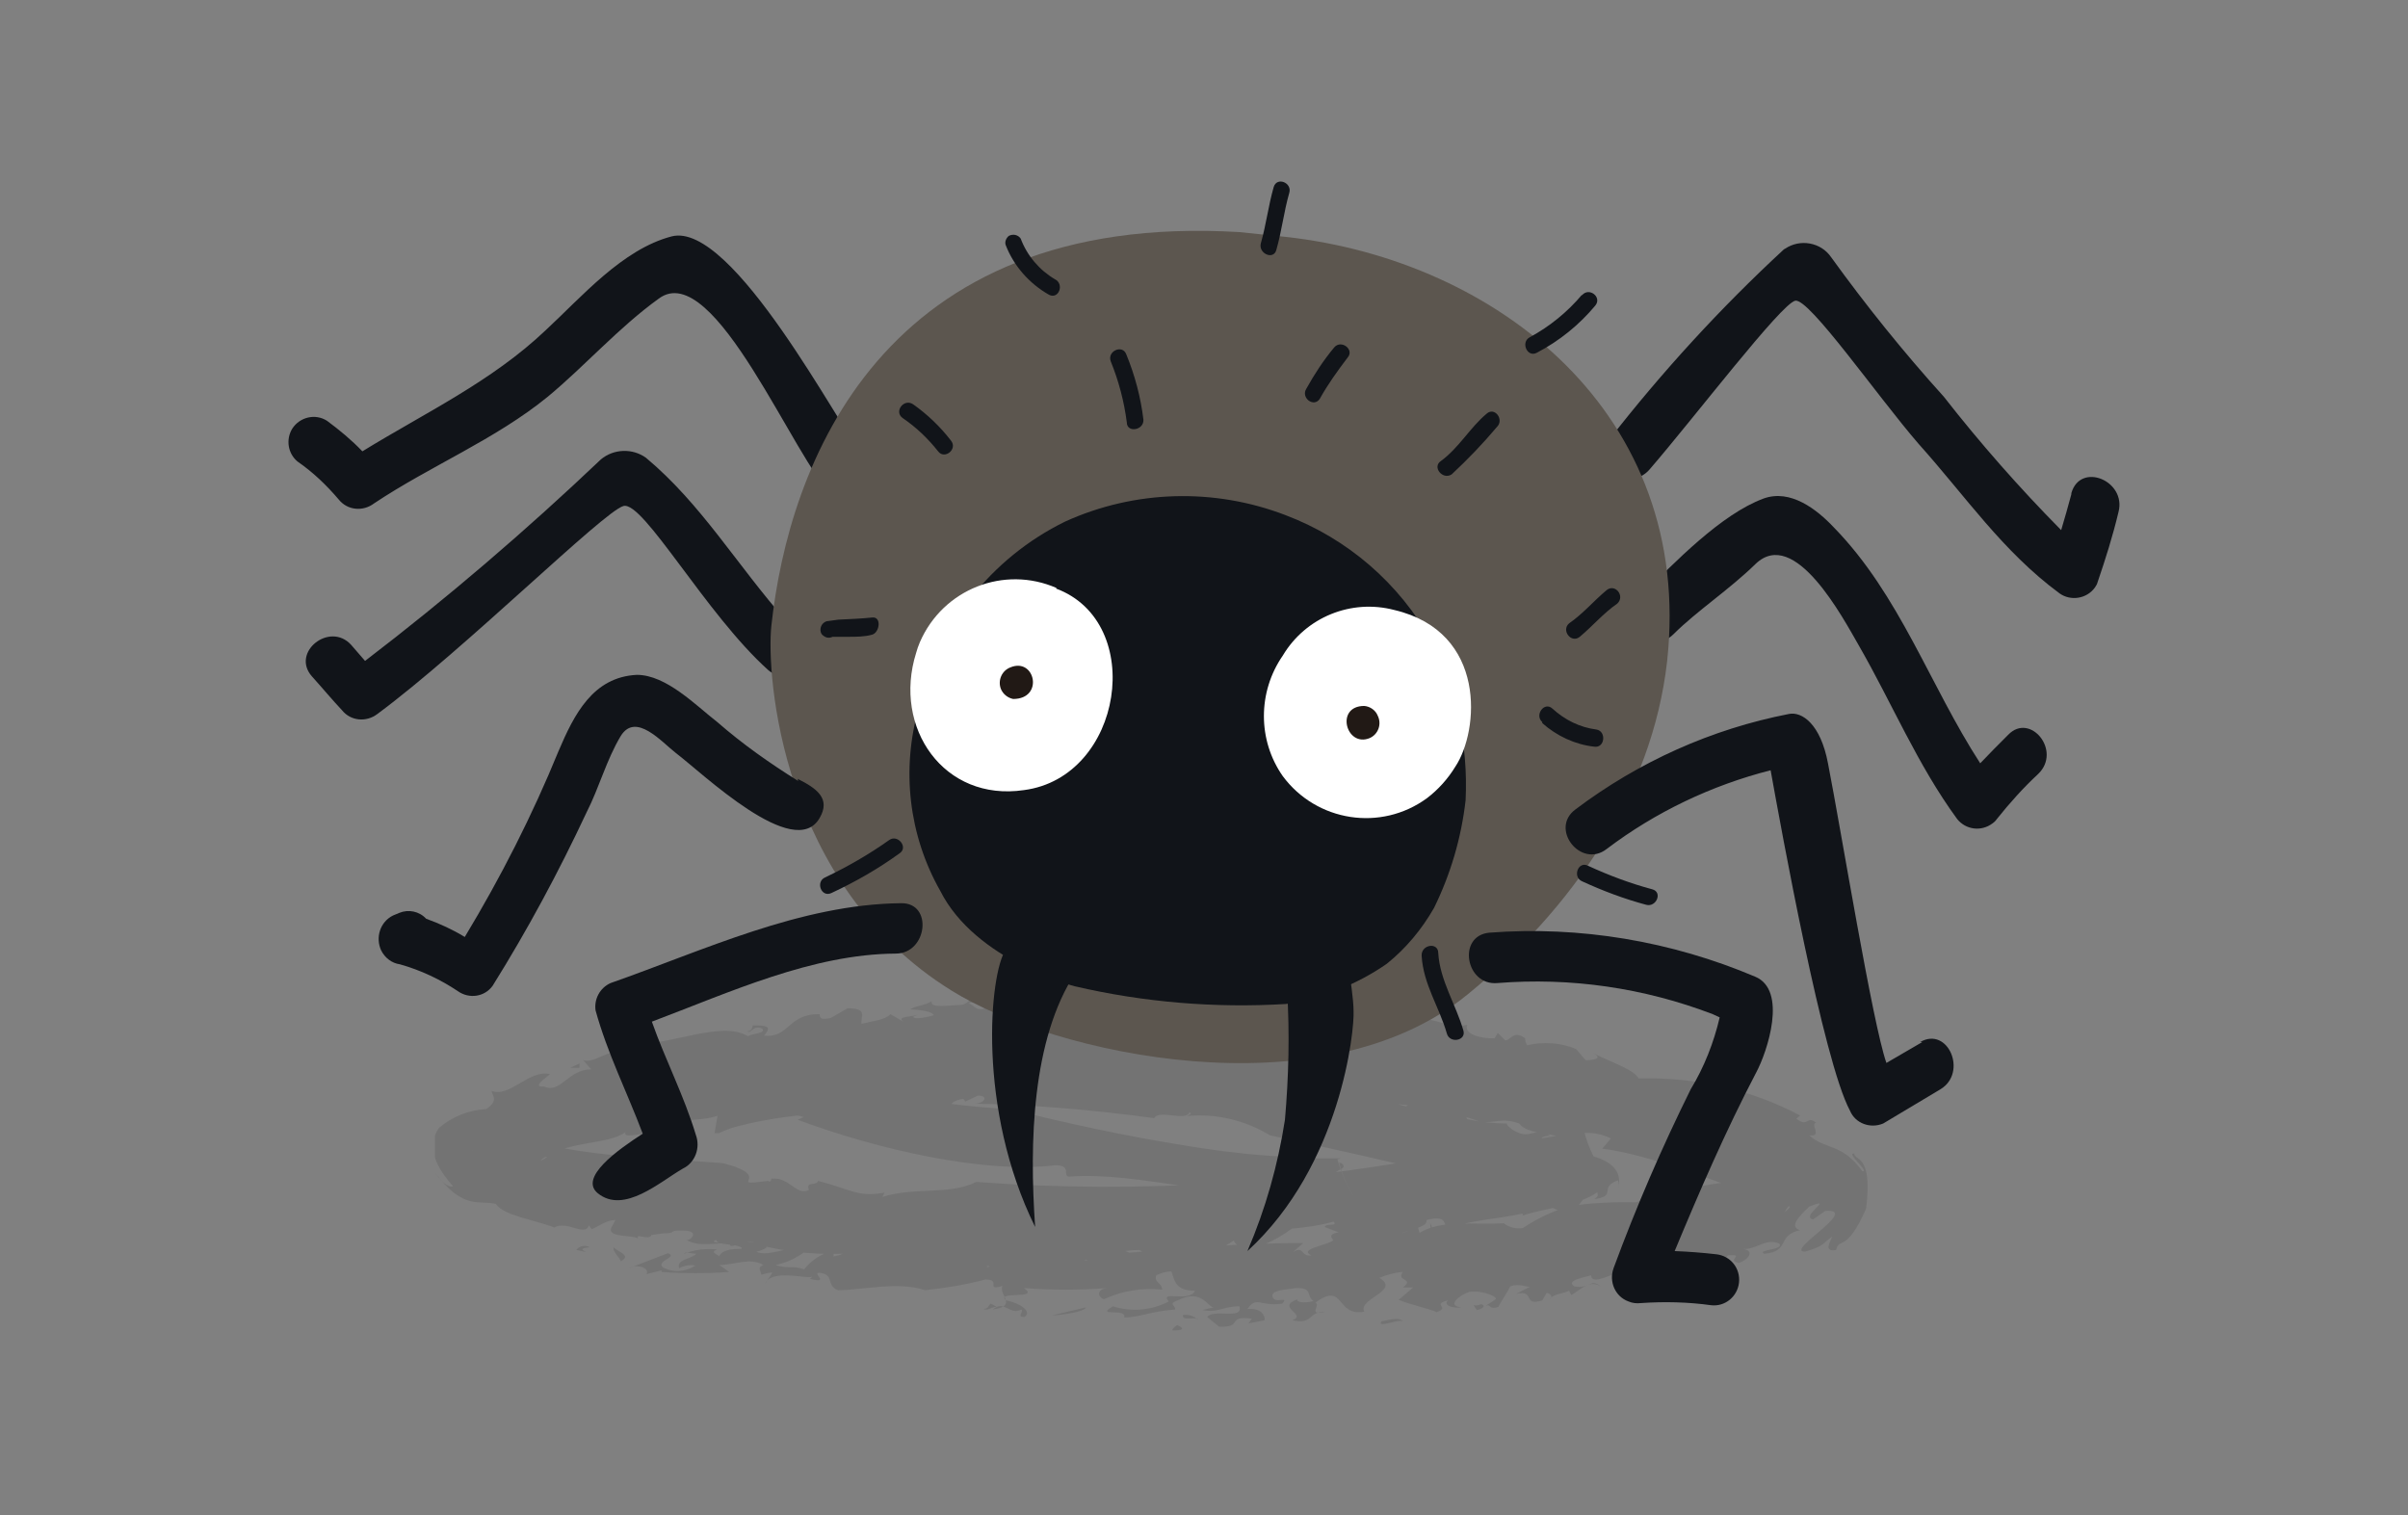 <?xml version="1.0" encoding="utf-8"?>
<!-- Generator: Adobe Illustrator 26.2.1, SVG Export Plug-In . SVG Version: 6.00 Build 0)  -->
<svg version="1.1" id="Capa_1" xmlns="http://www.w3.org/2000/svg" xmlns:xlink="http://www.w3.org/1999/xlink" x="0px" y="0px"
	 viewBox="0 0 449.2 282.7" style="enable-background:new 0 0 449.2 282.7;" xml:space="preserve">
<rect x="0" y="0" width="449.2" height="282.7" fill="#808080" stroke="none"/>
<style type="text/css">
	.st0{clip-path:url(#SVGID_00000084487549714626023500000008819355315546691768_);}
	.st1{clip-path:url(#SVGID_00000127022111528194531380000007707800175057331332_);}
	.st2{opacity:0.1;clip-path:url(#SVGID_00000075865303454195767750000013910577729755057580_);}
	.st3{fill:#111419;}
	.st4{fill:#5C564F;}
	.st5{fill:#FFFFFF;}
	.st6{fill:#211915;}
</style>
<g>
	<g>
		<g>
			<defs>
				<rect id="SVGID_1_" x="81.1" y="185.1" width="268" height="63.7"/>
			</defs>
			<clipPath id="SVGID_00000091007182843649014790000003434139094538000270_">
				<use xlink:href="#SVGID_1_"  style="overflow:visible;"/>
			</clipPath>
			<g style="clip-path:url(#SVGID_00000091007182843649014790000003434139094538000270_);">
				<g>
					<defs>
						<rect id="SVGID_00000064314204344510981470000010622575745516541624_" x="81.1" y="185.1" width="268" height="63.7"/>
					</defs>
					<clipPath id="SVGID_00000039838197271468026880000002999004465391887275_">
						<use xlink:href="#SVGID_00000064314204344510981470000010622575745516541624_"  style="overflow:visible;"/>
					</clipPath>
					<g style="clip-path:url(#SVGID_00000039838197271468026880000002999004465391887275_);">
						<g>
							<defs>
								<rect id="SVGID_00000106131770532364647100000012687471128688566937_" x="81.1" y="185.1" width="268" height="63.7"/>
							</defs>
							<clipPath id="SVGID_00000110451920702446675730000009207208910093104053_">
								<use xlink:href="#SVGID_00000106131770532364647100000012687471128688566937_"  style="overflow:visible;"/>
							</clipPath>
							<g style="opacity:0.1;clip-path:url(#SVGID_00000110451920702446675730000009207208910093104053_);">
								<path d="M110,232.7c-3.8,0.3,2,1.4-2.5,0.5C108.1,232.4,109.2,232.2,110,232.7"/>
								<path d="M240.9,221.3c-12.4,3.2-27.9-2.8-41.4-1.8c-1.5,0,0.7-2.2-2.8-2.1c-13.1,1.6-33.2-3-47.9-8.5l1.1-0.5
									c-2.8-1-6.7,0.3-9.7-0.8c0-0.4,1.1-0.4,0.6-1.1c-1.2,1.1-4.9-1.1-6.7-1.1c-0.7-1-0.3-1.8-0.9-3h-2.1
									c-4.9-0.6,0.6-1.2,3.1-2.6c3.3-0.6,6.6-1.5,9.8-2.7c-0.3,0.4-0.8,0.7-0.3,1c10.4-4.4,24.5-4.4,36.8-4.4
									c-0.5,0.5-1,1.4-0.3,2.1c0.7-1.5,4.4-1.8,7.8-1.9c1.4,1.7,5.8-1.1,9.6,0l-0.4,0.4c3-1.5,4.2,1.3,6.7-0.5l1.7,1.4
									c1.5-2.1,4,1.6,6.5,0.7v-0.4c2.3-0.3,3.3,0.9,5.4,0.8v0.3c4.9,0,7.5,1.7,7.6,0c1.5,1.6-4.7,0-2.4,2.4
									c16.3,0.8,32.4,3.3,48.1,7.4c1.6,1.1,2.7,1.6,2.9,2.4c2.5,0.5,5,0.8,7.5,0.8c-0.5,0,0.8,1.2,1.6,1.5c2.6,1.5,3.6-1,6.4,0.8
									c-1.4,0-1.9,0.4-1.8,1.2c3.3,0,6.6,0.6,9.6,1.9c-0.6,0-1.4,0-1.5,0.4c3.2,0.4,7.6,2.2,6.3,6.3c0.2-0.5,0.2-1,0-1.5
									c-3.7,1.4,0,2.9-4.4,3.5c1-0.6,0.5-0.9,0.6-1.3c-3.6,2.6-10.2,3-14,4.4c0.1-0.1,0.1-0.3,0-0.4c-4.4,1-8.8,1.1-13.5,2.6
									c-1.8,0,0.2-2.5-4.4-1.4c0.5,2-7.7,2-4.6,3.9c-4.3-0.1-8.6,0.3-12.9,1.2c1.7-1-2.2-2.2,1.1-2.8l-2.6-1c0.3-0.8,2.5,0,1.7-1
									c-2.5,0.7-5.2,1.1-7.8,1.3c-3.1,2.3-6.7,3.9-10.5,4.6c2.3-0.9-1.4-2.2,0-2.6l-6.8,4.4c-1.7,0-0.4-1.6-2.8-1.1
									c0,0.5-0.9,0.8-1.7,1.3s-7,0.5-7.6-1.5c-0.7-0.8,2.7-0.4,0.9-1.1c-3,0-3.2,0.6-6.3,0.5v-0.3c-2-0.4-6,0.6-3.9,1.8
									c1.4,0-0.5-1.2,1.6-0.6c-2.6,1.1-5.4,1.5-8.1,1c1.1-0.2,1-0.8,1.4-1.3c-4.3,1-8.7,1.7-13.1,1.9c0,0.9,1.8-1.7,2.5-1.1
									c-5.9-1.5-12.3,1.3-17-1c0.8,0,0.4,1.4,0.3,1.1c-2.8-0.3-2.6-1.7-4.4-1.3c0-0.8-2.4,0-4.4,0c-1.1,0.5-0.5-0.4,1.2-0.4
									c-6.5,0.8-13,0.5-19.3-0.9c0,0.6-3.9,1.6-5.3,1.4l0.7-1.2c-1.2-0.9-4.7-0.4-4.8-1.5c-3.2,1.2,11.6,0,7.5,0.7
									c-0.9-1.1-5.8,1.4-4.8,0c-2.8-0.3-5.7,0.8-8.3-0.7c0.7,0.3,2.5-1.5,0-1.7c-4-0.2-1.2,0.5-4.4,0.5l-2.1,0.3
									c-0.3,1.2-3.5-0.7-2.3,0.9c-0.3-1.1-5.9-0.2-5.2-2.2l0.8-1.5c-1.7,0-3.1,1.2-4.4,1.7c0,0-0.6-0.6-0.5-0.8
									c-0.7,2.4-4.1-0.9-6.5,0.5c-3.5-1.4-9.5-2.2-10.9-4.4c-3.2-0.8-6,1.3-11.4-5.9c1.8,2.6,2.9,2.8,3.4,2.6
									c-1.8-2.1-5.6-6.6-2.6-10.9c2.5-2.1,5.5-3.3,8.8-3.5c2.4-1.6,1.1-2.5,1-3.4c3.3,1.4,7.1-4.1,10.9-3.1
									c-0.8,0.7-3.5,2.5-1.1,2.3c3.1,1.4,4.4-3.2,8.8-3.2l-1.5-1.7c2.1,0.7,5.7-2.7,5.8-0.7c1.2-1.1,4.9-0.6,4-2.3
									c7,0,16.1-4.4,20.9-1.5c0.9-0.5,3.4-0.5,2.7-1.4c-1.8-0.8-2.1,1.1-2.8,0.5c0.6,0,1-0.5,1-1.1c2.2,0,3.9,0,2.1,1.9
									c4.8,0.5,4.4-4.1,10.4-4c0,0.8,0.3,1.1,2.1,0.7l3.1-1.8c3.9,0,2.4,1.6,2.6,2.9c2-0.5,4.4-0.7,5.4-1.8l2.6,1.5
									c-1.9-1.1,1.6-1,2.5-1.4l-0.9,0.4c0.4,0.6,2.8,0,3.9-0.3c-0.4-0.8-2.8-1-4.4-1.1c1-0.7,2.7-0.7,4-1.5
									c-0.4,1.4,3.4,0.7,5.1,0.7c1.7,0,2-1.3,2.6-1.3c0,0.7,3.1,0,1.7,1c-0.6,0.3-1.5-0.6-2.5,0c1.3,0.4,1.2,1.7,3.7,0.7
									s-0.7-2.6,3.1-2c-1,0.4-1.1,0.9-1.8,1.4l3.5,0.5v-1.2c0.4,0.3,0,0.4,0.4,0.5c1-1.3,5.2-0.7,6-2.1c1.8,0.1,3.6,0.4,5.3,0.8
									h-0.3c2.1,0.5,4.4,0.3,6.3-0.7v0.3c1.8,0,3.5-0.3,5.2-0.9c2.9,1,0.9,4.6,4.1,3.2c2.8,0,4.6-2.1,3.5-2.9
									c5.1,1.2,11.2-0.4,15.7,2.1c0.8-0.4,0.4-0.8,1.9-0.9c7.4,1.4,16,0.7,21.4,4.1c-2.2,0-0.4,1.2-0.4,1.9
									c1.9-0.8,1.9,1.5,2.8-0.3c0-1.1,0.3-1.6-1.7-2.4c4.6,0.1,9.2,1.1,13.4,2.9c-1.1-0.7,0-0.9,0.9-1c-0.7,1.7,2.5,2.6,5.1,2.5
									l0.6-1l1.4,1.4c1,0,1.5-2,3.7-0.4c0,0.5,0.1,0.9,0.4,1.3c3-0.7,6.2-0.5,9.1,0.7l1.8,2.1c1.2,0,3.4-0.3,1.4-1.3
									c4.4,2.1,7.4,3,8.5,4.7c10.5-0.3,20.8,2,30.1,6.9l-0.7,0.6c2.3,1.8,1.9-0.8,3.7,0.8c-1.3,0,1.3,2.7-1.3,2.3
									c2.9,2.7,6.1,1.4,9.9,6.7c1.5,0.2-3.2-3.5-1.5-3.3c0,1.4,3.5,0,2.2,10.3c-3.7,8.4-5,5.2-5.6,7.7c-2.3,0.4-1.2-1.4-0.7-2.5
									c-1.7,1.1-1.4,1.8-5.1,2.8c-3.9,0,10.5-8.1,3.8-7.6l-2.3,1.6c-2.5-0.6,4.4-4.4-0.7-2.4c-2,1.9-3.8,3.8-1.7,4.4
									c-4.4,0.9-1.8,4-6.7,4.4c-1.5-0.8,3.9-0.7,2.8-1.9c-2.5-1.1-4.4,1.2-6.7,1c2.4,0.4,0.6,2.2-0.8,2.6
									c-2.6-0.4,1.4-1.7-2.1-1.4c-0.5,1-3.6,2.1-0.7,2.4c-1,2.2-3.7,0-5.4,1.7c-1.4-1.3,3.2-3.8-0.8-4.1c0.8,1.3-4.4,2.5-2.2,4.4
									c-1.6-0.2-1.9-1.3-0.9-2.3c-2.3-0.6-4.9,3.3-6,0.6l-0.5,1.5c-0.7-0.4-1.8-0.6-3-1.2c-1.9,0.2-5.9,2.8-6,0.7
									c-0.6,0.3-5,0.9-3.1,2.1c2.9,0.5,3-1.6,4.9,0c-2.2-1.4-3.9,0.8-5.5,1.6l-0.4-0.8c-0.9,0.5-3.1,0.6-3.6,1.6
									c0.7-0.6,0-1.1-0.6-1.2l-0.8,1.4c-3.8,1.2-1.2-2.1-4.9-1.2l2.7-1.4c-0.6,0.3-2-0.7-3.8,0c-0.6,1.3-1.7,2.8-2.2,3.8
									c-2.1,0.8-1.1-1.2-3.1,0.3l2.6-1.7c0.4-0.4-2.1-1.7-4.9-1.4c-1.8,0.6-4.4,2.6-1.5,2.9c-1.4,0.2-3.5-0.3-2.5-1.3
									c-3.2,0.8,0.6,1.2-2.1,2.2c-1.2-0.6-4.9-1.4-7.1-2.3l2.7-2.3h-1.9c2.3-1.8-1.4-1.1,0-2.9c-1.5,0.1-3,0.5-4.4,1.1
									c4.1,2.4-4.1,3.9-2.8,6.3c-5.4,1-3.6-5.7-9.1-1.7c1,0.6-1.6,2.5,1.8,1.7c-3.3,0-2.2,2.5-6.1,1.6c2.8-1.1-3.2-2.4,0.9-3.9
									c-0.2,0.8,2.4,0.6,3,0.3c-1.4-0.9,0-2.5-3.2-2.4c-2.1,0.3-4.9,0.4-4.4,1.7c0.5,1.3,3.1-0.3,1.8,1.2c-4.1,0.6-4.8-1.5-6.5,1
									c2.6-0.2,3.3,1.2,3.2,2.1l-3,0.6l0.6-0.9c-4.9-0.6-1.4,1.7-6.1,1.5l-2.2-1.8c1.1-1.6,6.8,0.6,6-2c-3.1,0-4,1.3-6.9,0.7
									l2.1-0.5c-1.1,0-2.2-3.5-6.5-1.4c-2.2,0.8-0.6,0.9-0.7,1.8c-4.9,0.4-6.3,1.4-9.5,1.5c0.6-1.9-5.6,0-2.1-2.1
									c3.4,1.1,7.2,0.8,10.4-0.9c-1.8-2.2,3.9,0.3,4.9-2c-3.9,0-3.8-2.2-4.4-3.6c-1,0-1.9,0.3-2.8,0.7c-0.5,1.4,1,1.3,1.1,2.7
									c-3.7-0.4-7.5,0.2-10.9,1.8c-1.5-0.7-1-2,0.7-2.1c-5.2,0.4-10.4,0.4-15.6,0c3.2,2.2-5.5,0.5-3.3,2.3
									c2.6,0.5,4.9,2.1,3.4,3.1c-1.6,0,0-1-0.6-1.4c-2.1,1.2-3.2-1.9-5.3,0c4.8-0.7,1-2.7,1.8-4.4c-3.4,1,0-1.2-3.2-1.2
									c-3.7,1-7.5,1.6-11.3,2c-4.7-1.7-12,0-16.2,0c-2.2-0.9-0.7-2.8-3.1-3.2c-2.4-0.4,2.1,2.1-2.1,1.1l0.4-0.4
									c-1.3,0.4-7.6-1.5-8.8,1.3l1.4-2.1c-0.8,0-1.5,0.3-2.1,0.4c0-0.7-0.9-1.3,0.4-1.8c-2.5-1.5-5.4,0-8.2,0l1.8,1.3
									c-4.2,0.3-8.4,0.3-12.6,0V237l-2.8,0.7c0.7-1.1-1.8-2-3.3-1.1l7.3-2.8c2,0.7-2.2,1.4-1,2.6c1.9,1.1,4.3,0.9,6.1-0.3
									c-1-0.2-2.1,0-3,0.5c-0.5-1.7,2-1.6,3.2-2.7c-0.9,0-2.1-0.5-2.3,0c2-0.8,4.1-1,6.2-0.8c-1.9,0.6,1,1.1,0.3,1.5
									c0.3-1.5,2.9-1.9,6.4-1.4c2.4,1.8,6.5-1,10.5-0.4c-1.8,1.6-3.9,2.7-6.3,3.2c2.5,0.8,2.8,0,5.3,0.8c1.4-1.7,3.3-3,5.5-3.5
									v1.1c3-0.5,3-2.2,6.8-1.8c6.5,0.7,13.1,0.7,18.2,0.9v1.1c2.8-2.3,9.2-0.8,13.1-1.8c6.3,1.1,13.7-1,17,0.9
									c11.2-0.9,20.9-1.8,32.5-1.8l-1.9,1.7c2.1-1.3,1.4,0.9,3.4,0.6c-2.4-1.2,2.8-1.8,4.1-2.8c5.4,0.6,10.9-0.3,15.8-2.5l0.3,1.1
									c4.4-2.6,10-1.4,15.7-1.8c1,0.8,2.3,1.1,3.6,0.9c2.7-1.8,5.6-3.2,8.8-4.1c4.1-0.6,8.2-0.8,12.3-0.7c6.1-2,12.5-3.3,18.9-4
									c5.8,0,16.6-5.1,8.8,5.8c0.4-0.3,0.8-0.5,1-1c-9.5-2.7-24.4-9.5-35-10.8l1.6-1.9c-3-1.6-7.6-1.3-7.1,0.4
									c-3.1-1.5-8.4-1-10-3.2c-3.3-1.2-4.4,0-7.2-0.3c-5-1.8-10.2-2.9-15.5-3.3l1.6,0.4c0.8-0.4,1-1.3-0.5-1.7
									c-2.5,0.2-8.8-2.1-6.7,1c-6.6-2.7-16-1.3-22.4-4c0.5,0.8-1.2,0.7-1.9,1.2c-5.9-0.6-12.1-2.6-16.7-1.3
									c-0.9-0.4,1.5-1.2-0.9-1.4c-1.4,0,0,1-1.8,1.3c-9.6,1.4-19.9-0.9-28.8,0c-15.7,2.4-32.2,3.4-46.9,6.3v-0.5
									c-4.4,2.9-12,0.3-15.2,4.2c-1.3,0-4.4,0.9-3.8-0.3c-3.4,2.5-11.2,1.5-15.9,5.3c0.5-0.1,0.9-0.4,1.3-0.7
									c-2.8,0.5-5.4,1.3-8,2.4c-0.7,0.4-0.9,1.1-2,0.7c-1.1-2.4-1.5-3.9-3.9-4.4c-1.2,0.4,2.7-0.5,2.1-2.1
									c0.2,1.4-2.3,2.5-2.8,2.1c4.8-3.2,5.7-5.4,6.3-2.3c1.1,0.4,1.2-1,0.5-1.1c10.9,4.7,26.7,4.8,40.6,5.9c10,2.6,0,4.4,8.4,3.3
									c0.6,0.6,0.6-0.9,0.7-0.4c3.2-0.4,4.6,3.3,6.9,2.1c-0.7-1.7,1.5-0.7,1.7-1.7c6.2,1.6,7.4,3.1,12.4,2.2l-0.4,0.8
									c6-1.9,12.6-0.3,17.5-2.8c30.9,2.3,61.9,0.2,92.2-6c6.9-1,16.7-2.7,21.2-3.5c0.8,3.2,2.3,6.2,4.4,8.8c1.5,0-2.4,0.9-5.3,4.9
									c-2.8,4.7-1.9,0.7-3.9,1.1c-2.8-1.2-6.2-2.3-9.7-3.4c-14-4.1-29-7.3-44.1-10.6c-4.6-2.8-10-4.1-15.4-3.6
									c0.4-0.3,0.9-0.4,0.4-0.7c-0.7,1.8-5.6-0.6-6.6,1.1c-11.1-1.5-22.3-2.5-33.5-2.7c1.8,0,2.8-1.5,0.6-1.5l-2.3,1.1l-0.4-0.5
									c-1.5,0.2-3.2,1.1-1.6,1.7c-14.3,0.4-29.1,0.4-40.4,3.4c-1.3,0.3-2.5,0.8-3.6,1.3h-0.4h-0.4l2.8-16.5l0.4,0.5
									c0.2,0.3,0.4,0.5,0.6,0.7c0,0,1.6,1.1,3.8,2.5c-0.7-0.6,1,0.5,2.5,0.7c6.8,1.9,13.7,3.4,20.7,4.4c8,1.7,16.1,2.8,24.2,3.2
									c10.9,2.7,21.5,5,32.1,6.7c5.3,0.9,10.6,1.6,16.1,2l8.1,0.5c1.3,0,2.8,0,4,0h1.9c0.6,0,0,0-0.4,0l-0.6,0.2
									c0.7,2.4,1.7,4.8,3,6.9c-1.2-2-2.1-4.1-2.7-6.3c0.5,0,1.6,0.8,0,1.4c-2.9,1.9-6.2,2.8-9.7,2.8"/>
								<path d="M114.5,232.7c0.8,0.9,3.4,1.5,1.3,2.6C115.5,234.4,114.2,233.5,114.5,232.7"/>
								<path d="M184.7,243.3c0-0.3,1,0.4,1.2,0.5c-0.9,0-1.7,0.8-2.4,0.4C184.4,244.1,184.3,243.7,184.7,243.3"/>
								<path d="M202.6,243.9c-0.3,0.8-4.1,1.4-6.4,1.5L202.6,243.9z"/>
								<path d="M219.6,247.2c1.5,0.7,1.1,1-0.9,1C218.7,247.8,219.2,247.5,219.6,247.2"/>
								<path d="M220.7,245.3c1-0.1,2,0.2,2.8,0.9C223.5,245.5,220.3,246.6,220.7,245.3"/>
								<path d="M257.7,246.5c0.6,0,3.2-1,4,0C260.9,246,256.8,247.9,257.7,246.5"/>
								<path d="M274.9,243.5c0.5,0.1,1,0,1.4-0.2c1.1,0.3,0,1-0.8,1.1L274.9,243.5z"/>
								<polygon points="106.4,199.2 108.1,198.4 108.1,199.2 								"/>
								<path d="M194.2,236.7c1.9-0.4,1.2,0.9,1.5,1C194.1,237.7,196.4,236.8,194.2,236.7"/>
								<polygon points="267.4,229.7 266.9,229.7 266.8,228.1 								"/>
							</g>
						</g>
					</g>
				</g>
			</g>
		</g>
	</g>
	<path class="st3" d="M146.8,116c-9.5-10.8-15.9-21.9-26.3-30.6c-2.5-1.8-6-1.7-8.4,0.3c-14,13.3-28.7,25.9-44,37.6l-2.6-3
		c-4-4.4-11.3,1.4-7.3,5.9c1.9,2.1,3.8,4.4,5.6,6.3c1.6,2,4.5,2.3,6.6,0.7c16.1-11.9,42.2-37.8,45.9-38.8c3.7-1,15.4,20.2,27,30.6
		c3.9,3.4,8.8-2.7,3.5-8.8"/>
	<path class="st3" d="M386.4,92.2c-0.6,2.2-1.2,4.4-1.9,6.7c-7.8-7.9-15.1-16.2-21.9-24.9c-7.5-8.3-14.5-17-21-26
		c-1.9-2.8-5.8-3.5-8.6-1.6c-0.1,0-0.1,0.1-0.2,0.1C321,57.4,310.1,69.3,300.2,82c-4,4.4,3.5,10.2,7.5,5.6
		c8.3-9.6,24.6-31,27.2-31.5c2.6-0.5,15.3,17.8,23,26.7c8.8,9.8,15.6,20,26.3,27.9c2.1,1.5,5.1,1,6.6-1.1c0.2-0.3,0.4-0.6,0.5-1
		c1.5-4.4,2.8-8.5,3.9-13.1c1.5-5.8-7.1-9.4-8.8-3.5 M160.8,84.7c-4-4.6-24.1-43.5-35.5-40.6c-9.2,2.4-16.8,11.3-23.5,17.5
		C91.7,71.2,79.3,77,67.6,84.2c-2-2.1-4.3-4-6.6-5.7c-2.2-1.4-5.1-0.7-6.5,1.5c-1.2,2-0.8,4.6,1,6.1c2.9,2,5.4,4.4,7.7,7.1
		c1.6,2,4.5,2.3,6.6,0.7c10.5-7,22.6-11.9,32.4-19.9c7.1-5.9,13.1-12.8,20.7-18.3c10.4-7.7,25.6,30.9,32.3,36.5
		C159.8,96.1,164.6,89.3,160.8,84.7"/>
	<path class="st3" d="M374.6,137.1c-1.8,1.8-3.5,3.5-5.2,5.3c-9.4-14.5-15-31.4-27.3-44c-3.2-3.4-8.1-7.2-13.1-5.4
		c-7.9,2.9-16.7,12-22.6,17.9c-4.4,4.4,1.5,11.7,5.8,7.4s10.4-8.3,15.3-13.1c7.3-7,16.3,10.1,19.3,15.3
		c6.2,10.8,10.9,22.2,18.3,32.3c1.6,2,4.5,2.4,6.6,0.8c0.3-0.2,0.6-0.5,0.8-0.8c2.4-3,4.9-5.8,7.7-8.4
		C384.7,140.1,378.7,132.8,374.6,137.1"/>
	<path class="st4" d="M231.2,43.3c-67-4-84.1,43.8-87.3,73.4c-1,9.2,1.8,48.4,33.6,68.1c19.1,11.9,69,23,96.3,0.7
		c19.3-15.8,34.4-37.3,37.2-62.2c5-46-31.6-74.7-71.1-79.1L231.2,43.3z"/>
	<path class="st3" d="M168.1,168.5c-18.8,0.2-36.8,8.8-54.2,14.9c-2,0.9-3.1,3-2.8,5.1c2.2,8,5.9,15.3,8.8,23
		c-4.8,3.1-11.9,8.2-8.4,11.1c4.9,4,11.7-2.2,15.9-4.6c2.3-1.1,3.3-3.9,2.4-6.3c-2.2-7.3-5.7-14-8.2-21.1
		c14.6-5.5,29.9-12.6,45.5-12.7C173,177.9,174.1,168.4,168.1,168.5"/>
	<path class="st3" d="M358.6,194.4l-6.7,3.9c-2.6-7.4-8.4-43.1-10.9-55.9c-1.4-7.4-4.9-9.7-7.3-9.2c-14.4,2.8-28,8.9-39.8,17.8
		c-4.9,3.6,1,11.1,5.8,7.4c9.1-6.9,19.6-11.9,30.6-14.7c2,11.1,9.8,54.2,14.8,63.5c1,2.4,3.8,3.4,6.2,2.4c0,0,0,0,0,0l10.7-6.4
		c5.1-3.1,1.4-11.8-3.8-8.8 M148.9,145.7c-5.3-3.3-10.4-6.9-15.1-11c-4-3.1-9.5-8.8-15-8.8c-8.2,0.4-11.7,7.4-14.6,14.2
		c-4.9,12-10.8,23.6-17.5,34.7c-2.3-1.4-4.7-2.5-7.2-3.4c-1.3-1.4-3.3-1.8-5-1.1l-1.2,0.5c-2.4,1.2-3.3,4.1-2.2,6.5
		c0.7,1.4,2,2.4,3.5,2.6c3.9,1.1,7.5,2.8,10.8,5c2.1,1.5,5,1.1,6.5-1c6.5-10.4,12.3-21.2,17.5-32.3c2.4-4.7,3.7-9.8,6.4-14.3
		c2.8-4.5,7.6,1.1,10.3,3.2c4.9,3.7,22.1,20.3,26.8,12.1c2.1-3.6-0.5-5.5-4.1-7.3"/>
	<path class="st3" d="M187.6,45.7c1.5,3.9,4.4,7.2,8.1,9.3c1.8,0.9,2.9-2,1.1-2.9c-2.9-1.7-5.2-4.4-6.4-7.6
		c-0.5-0.7-1.4-0.9-2.2-0.5C187.7,44.4,187.4,45.1,187.6,45.7 M237.6,34.9c-1,3.5-1.4,7-2.4,10.5c-0.5,1.9,2.4,3.2,2.9,1.2
		c1-3.5,1.4-7.1,2.4-10.6C241.1,34.1,238.2,32.9,237.6,34.9 M320.2,234c-2.6-0.3-5.2-0.5-7.8-0.6c4.7-11.3,9.5-22.4,15.2-33.3
		c2.1-3.9,5.9-15.4-0.2-17.9c-15.6-6.6-32.6-9.5-49.6-8.2c-6,0.6-4.4,9.9,1.5,9.4c13.7-1.1,27.4,0.9,40.2,5.8l1.3,0.6
		c-1.1,4.7-2.9,9.3-5.4,13.4c-5.4,10.9-10.2,22-14.4,33.4c-0.9,2.5,0.3,5.3,2.8,6.2c0.7,0.3,1.5,0.4,2.3,0.3
		c4.4-0.3,8.8-0.2,13.1,0.4c2.6,0.3,4.9-1.6,5.2-4.2C324.7,236.6,322.8,234.3,320.2,234"/>
	<path class="st3" d="M265.2,178.3c0.3,5.3,3.3,9.6,4.7,14.5c0.5,1.9,3.6,1.4,3.1-0.5c-1.4-4.9-4.4-9.4-4.7-14.5
		C268.3,175.7,265.1,176.2,265.2,178.3 M165.9,156.7c-3.8,2.7-7.8,5-12,7c-1.8,0.8-0.7,3.8,1.2,2.9c4.5-2.1,8.7-4.5,12.7-7.4
		C169.5,158.1,167.5,155.6,165.9,156.7 M168.4,78c2.5,1.7,4.7,3.8,6.6,6.2c1.2,1.6,3.7-0.4,2.4-2c-2-2.6-4.4-4.9-7.1-6.8
		C168.6,74.3,166.7,76.8,168.4,78 M287.7,134.9c2.7,2.4,6.1,4,9.7,4.4c2,0.3,2.3-2.9,0.4-3.2c-3.1-0.4-5.9-1.8-8.2-3.9
		c-1.5-1.4-3.4,1.2-1.9,2.5 M207.2,67.4c1.5,3.7,2.5,7.5,3,11.4c0,2,3.2,1.5,3.1-0.5c-0.5-4.2-1.6-8.3-3.2-12.2
		C209.4,64.2,206.5,65.5,207.2,67.4 M248.9,64.8c-2,2.4-3.7,5-5.2,7.7c-1.1,1.7,1.4,3.6,2.5,1.9c1.5-2.7,3.3-5.2,5.2-7.7
		C252.7,65.2,250.2,63.3,248.9,64.8 M277.3,77.2c-3.1,2.6-5.1,6.3-8.5,8.8c-1.7,1.1,0.3,3.6,2,2.5c3-2.8,5.8-5.7,8.4-8.8
		C280.7,78.3,278.8,75.8,277.3,77.2 M295.1,55c-2.7,3.2-6,5.9-9.7,7.9c-1.8,0.9-0.5,3.9,1.3,2.9c4.2-2.2,7.9-5.2,10.9-8.8
		c1.3-1.6-1.2-3.5-2.5-1.9"/>
	<path class="st3" d="M239.7,208.9c-1.3,8.4-3.6,16.6-7,24.5c17.5-16,20-41.3,19.8-44.8c0-2.2-0.7-6.6-0.7-6.6l-11.7,2.8
		C240.6,192.8,240.4,200.9,239.7,208.9 M155.4,116.3L155.4,116.3l0.5,1.1l0,0l-0.7,1.4c0,0-0.4,0,0,0h0.8h2.3c1.4,0,3,0,4.4-0.4
		c1.4-0.4,1.8-3.4,0-3.2c-1.8,0.2-4.2,0.3-6.3,0.4c-0.7,0.1-1.5,0.2-2.2,0.3c-0.9,0.3-1.3,1.2-1.1,2c0.1,0.3,0.2,0.5,0.5,0.7
		c1.6,1.3,3.7-1.1,2.1-2.3 M299.7,110.1c-2.4,2-4.4,4.4-7,6.2c-1.5,1.3,0.4,3.8,2,2.5c2.4-2,4.4-4.4,7-6.2
		C303.2,111.2,301.3,108.8,299.7,110.1 M295.1,164.4c3.9,1.8,7.9,3.3,12,4.4c1.9,0.5,3.1-2.4,1.1-2.9c-4.1-1.1-8.1-2.6-12-4.4
		C294.4,160.6,293.3,163.6,295.1,164.4"/>
	<path class="st3" d="M187.6,177.2c-3,4.4-5.4,29.6,5.5,51.7c-1.1-15.8-0.6-35,7.5-47.4L187.6,177.2z"/>
	<path class="st3" d="M267,119.6c-6-10.8-15.6-19.1-27.2-23.5c-13.3-5.1-28.1-4.7-41.1,1.2c-13.9,6.8-23.9,19.6-27.3,34.7
		c-3.3,11.5-1.9,23.8,4,34.2c6.6,13.1,25.1,17.8,25.1,17.8c12.9,3,26.2,4.1,39.4,3.3c6.7-1.1,13.2-3.6,18.8-7.5
		c3.6-2.9,6.5-6.4,8.8-10.4c3.1-6.3,5.1-13.1,5.9-20.1c0.5-10.3-1.7-20.6-6.5-29.7"/>
	<path class="st5" d="M197.1,109.7c-9.8-4.3-21.2,0.2-25.5,10.1c-0.3,0.7-0.5,1.3-0.7,2c-4.4,14,5.2,27.8,20.1,25.6
		c18.5-2.4,22.9-31.3,6-37.6 M239.3,122.3c-4.7,6.8-4.7,15.8,0,22.5c6.3,8.5,18.3,10.4,26.9,4.1c2.1-1.6,3.9-3.6,5.3-5.9
		c4.4-6.6,6-25.1-11.4-29.2C252.1,111.7,243.6,115.1,239.3,122.3"/>
	<path class="st6" d="M254.5,131.7c-5.5,0-3.4,7.8,1,6c1.6-0.7,2.3-2.6,1.5-4.2C256.6,132.5,255.6,131.8,254.5,131.7 M188.5,124.5
		c-1.6,0.6-2.4,2.4-1.8,4c0.4,1,1.3,1.7,2.3,1.9C194.8,130.4,193.1,122.6,188.5,124.5"/>
</g>
</svg>
